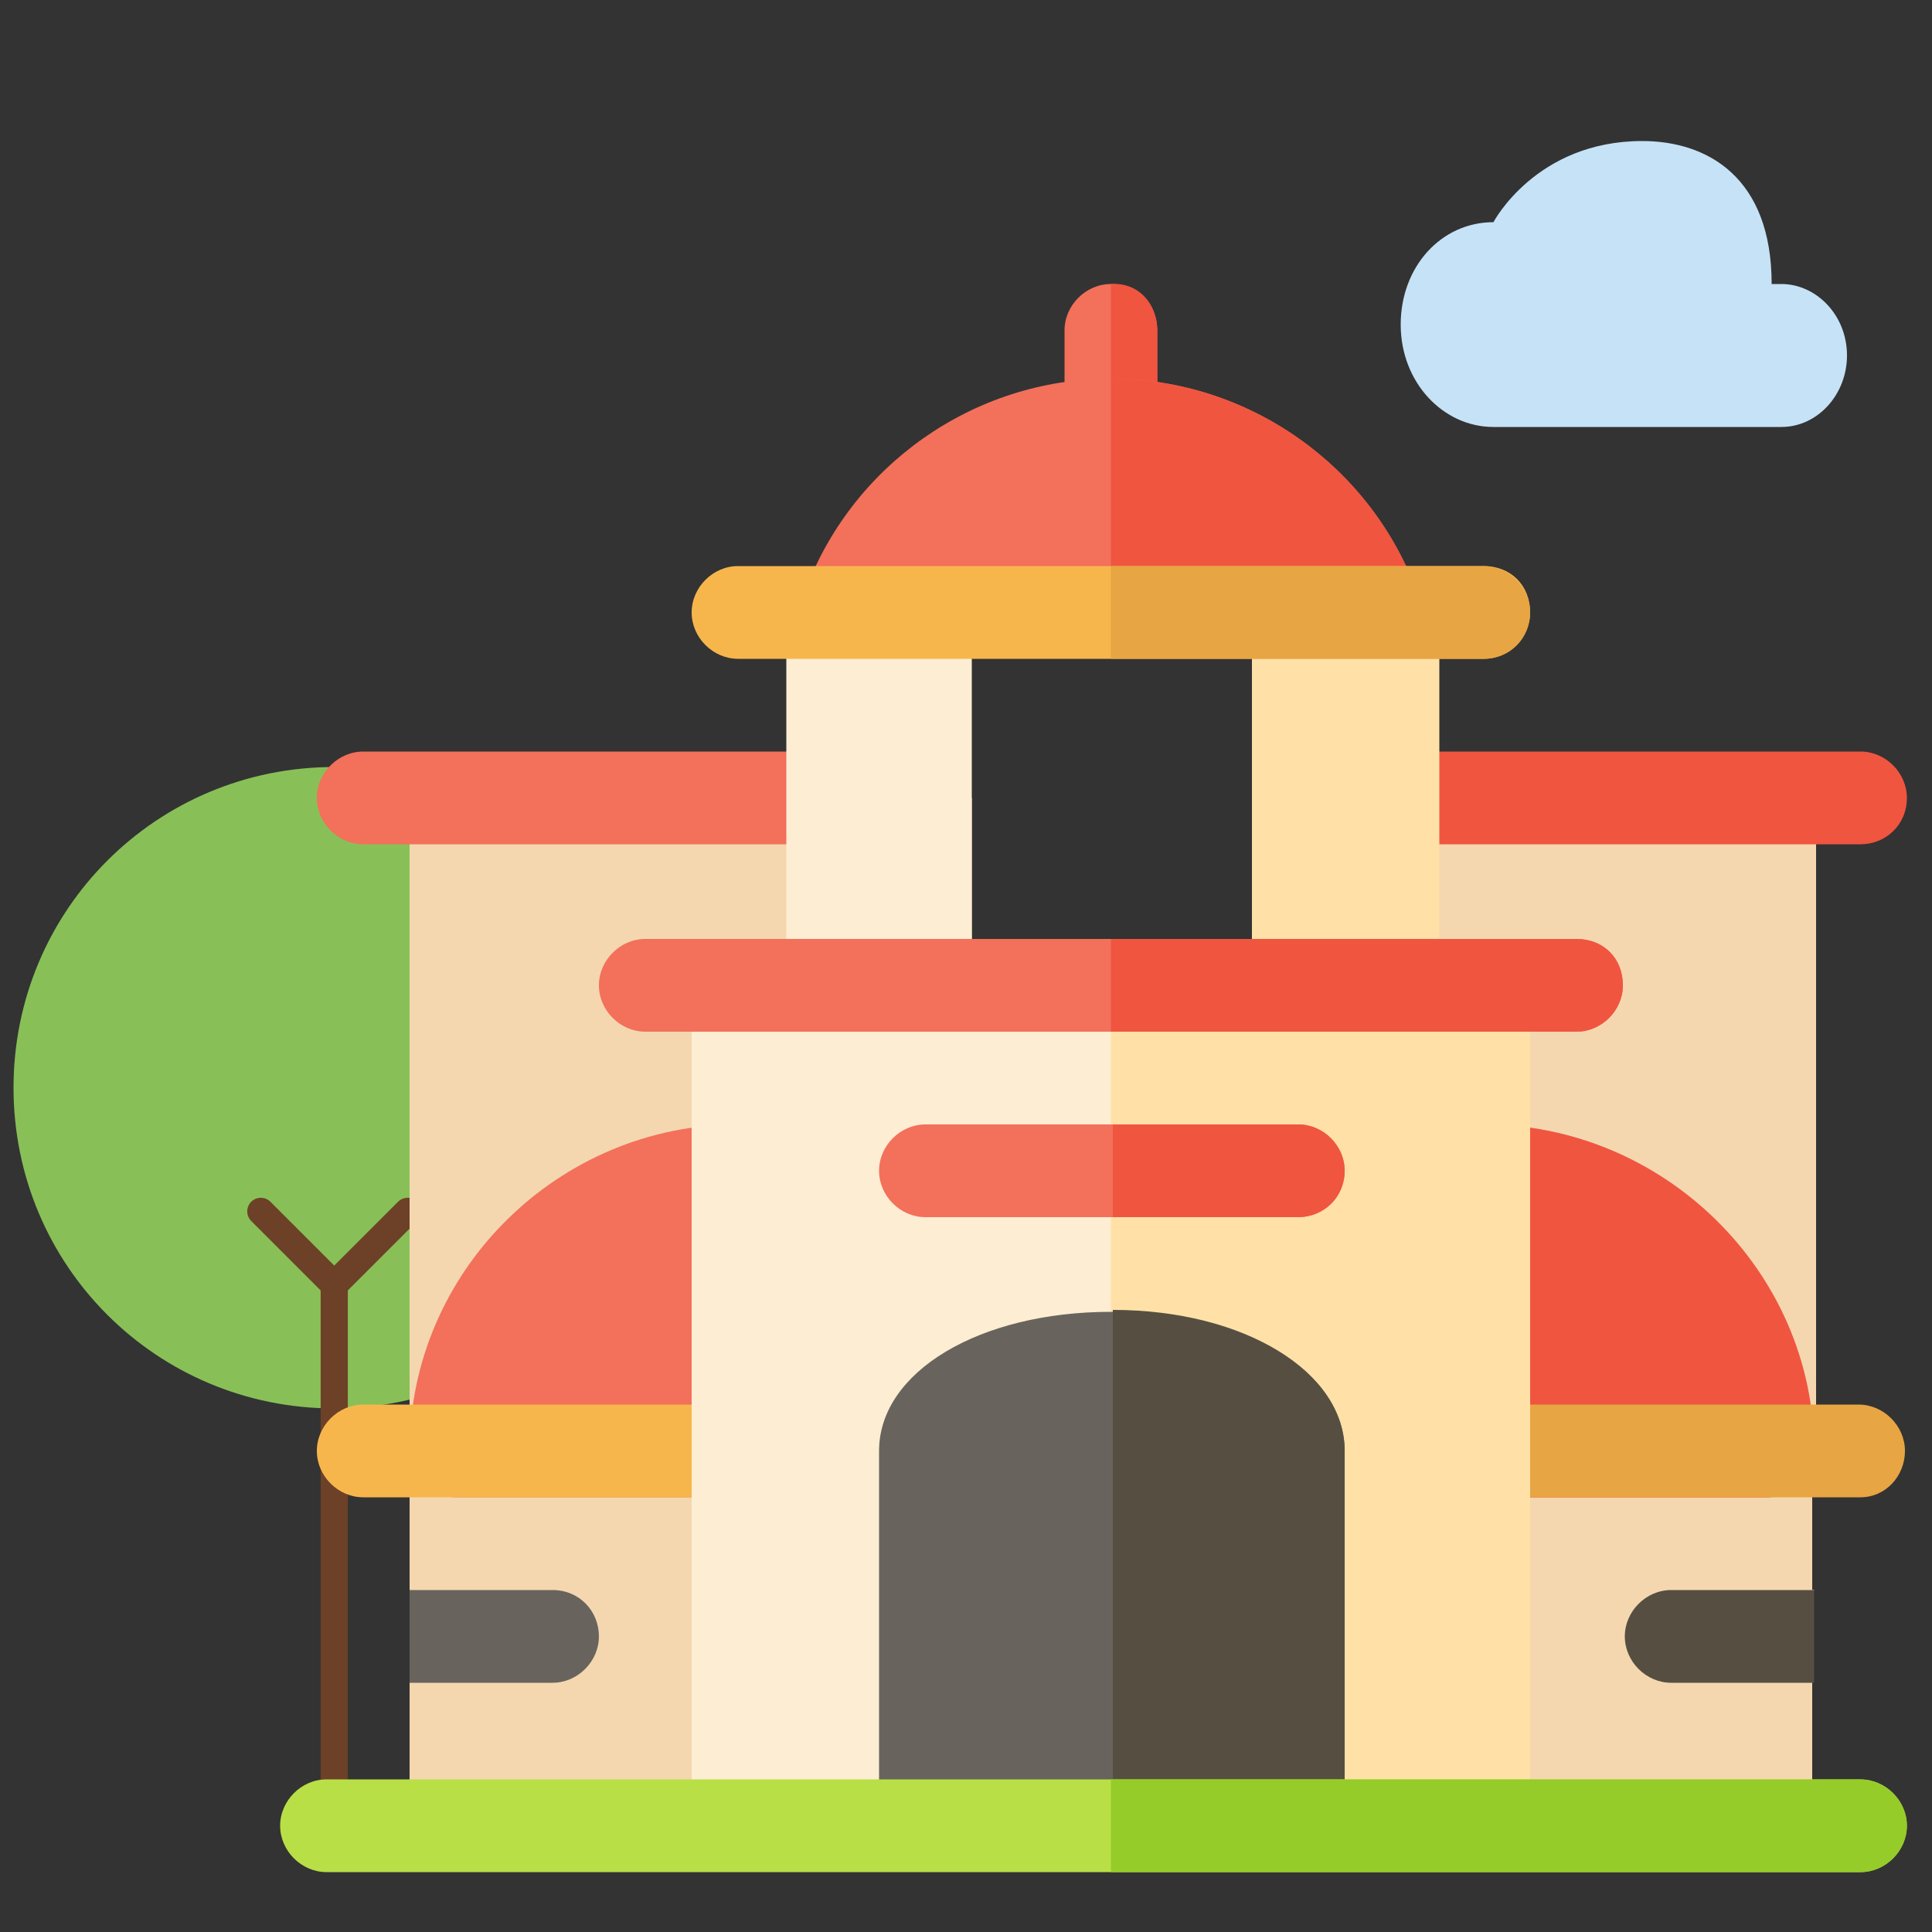 <?xml version="1.0" encoding="utf-8"?>
<!-- Generator: Adobe Illustrator 23.1.0, SVG Export Plug-In . SVG Version: 6.00 Build 0)  -->
<svg version="1.1" id="Ebene_1" xmlns="http://www.w3.org/2000/svg" xmlns:xlink="http://www.w3.org/1999/xlink" x="0px" y="0px"
	 viewBox="0 0 100 100" style="enable-background:new 0 0 100 100;" xml:space="preserve">
<rect x="0" y="0" width="100" height="100" fill="#333333" stroke="none"/>
<style type="text/css">
	.st0{fill:#88C057;}
	.st1{fill:none;stroke:#6C4127;stroke-width:1.407;stroke-linecap:round;stroke-miterlimit:10;}
	.st2{fill:#F3705A;}
	.st3{fill:#F05540;}
	.st4{fill:#F4D7AF;}
	.st5{fill:#E8A543;}
	.st6{fill:#564F41;}
	.st7{fill:#68645D;}
	.st8{fill:#F7B64C;}
	.st9{fill:#FFE1A8;}
	.st10{fill:#FDEDD3;}
	.st11{fill:#B9DF47;}
	.st12{fill:#96CC29;}
	.st13{fill:#C6E2F7;}
</style>
<g>
	<path class="st0" d="M17.3,39.7c9.2,0,16.6,7.4,16.6,16.6s-7.4,16.6-16.6,16.6S0.7,65.5,0.7,56.3C0.7,47.1,8.1,39.7,17.3,39.7z"/>
	<line class="st1" x1="13.5" y1="62.7" x2="17.3" y2="66.5"/>
	<line class="st1" x1="21.1" y1="62.7" x2="17.3" y2="66.5"/>
	<line class="st1" x1="17.3" y1="66.5" x2="17.3" y2="94.7"/>
</g>
<path class="st2" d="M59.9,17.1v5c0,1.3-1.1,2.4-2.4,2.4s-2.4-1.1-2.4-2.4v-5c0-1.3,1.1-2.4,2.4-2.4S59.9,15.7,59.9,17.1z"/>
<path class="st3" d="M59.9,17.1v5c0,1.3-1.1,2.4-2.4,2.4v-9.8C58.9,14.6,59.9,15.7,59.9,17.1z"/>
<path class="st4" d="M93.9,82.3L91.7,85l2.1,2.1V93H21.2v-5.9l3.2-1.8l-3.2-3v-6.9h72.6V82.3z"/>
<path class="st4" d="M93.9,82.3L91.7,85l2.1,2.1V93H57.5V75.4h36.3V82.3z"/>
<path class="st4" d="M64.8,41.3v8.9H50.3v-8.9H21.2v32.1h5.1C27.2,67.5,32.2,63,38.2,63h38.6c6.1,0,11.2,4.5,12.1,10.4h5V41.3H64.8z
	"/>
<path class="st4" d="M64.8,41.3v8.9h-7.2V63h19.3c6.1,0,11.2,4.5,12.1,10.4h5V41.3L64.8,41.3L64.8,41.3z"/>
<path class="st3" d="M96.3,43.7H72c-1.3,0-2.4-1.1-2.4-2.4c0-1.3,1.1-2.4,2.4-2.4h24.3c1.3,0,2.4,1.1,2.4,2.4
	C98.7,42.7,97.6,43.7,96.3,43.7z"/>
<path class="st2" d="M76.8,58.2H38.2c-9.3,0-17,7.6-17,16.9c0,1.3,1.1,2.4,2.4,2.4h67.8c1.3,0,2.4-1.1,2.4-2.4
	C93.9,65.8,86.1,58.2,76.8,58.2z"/>
<path class="st3" d="M93.9,75.1c0,1.3-1.1,2.4-2.4,2.4H57.5V58.2h19.3C86.1,58.2,93.9,65.8,93.9,75.1z"/>
<path class="st5" d="M96.3,77.5H76.8c-1.3,0-2.4-1.1-2.4-2.4s1.1-2.4,2.4-2.4h19.4c1.3,0,2.4,1.1,2.4,2.4S97.6,77.5,96.3,77.5z"/>
<path class="st6" d="M93.9,82.3v4.8h-7.4c-1.3,0-2.4-1.1-2.4-2.4c0-1.3,1.1-2.4,2.4-2.4L93.9,82.3L93.9,82.3z"/>
<path class="st7" d="M31,84.7c0,1.3-1.1,2.4-2.4,2.4h-7.4v-4.8h7.4C30,82.3,31,83.4,31,84.7z"/>
<path class="st8" d="M38.2,77.5H18.8c-1.3,0-2.4-1.1-2.4-2.4s1.1-2.4,2.4-2.4h19.4c1.3,0,2.4,1.1,2.4,2.4S39.6,77.5,38.2,77.5z"/>
<path class="st2" d="M43.1,43.7H18.8c-1.3,0-2.4-1.1-2.4-2.4c0-1.3,1.1-2.4,2.4-2.4h24.3c1.3,0,2.4,1.1,2.4,2.4
	C45.5,42.7,44.4,43.7,43.1,43.7z"/>
<path class="st2" d="M73.5,31.2H41.6c0-0.2,0-0.2,0-0.4c2.4-6.7,8.8-11.2,15.9-11.2s13.5,4.5,15.9,11.2C73.5,31,73.5,31.1,73.5,31.2
	z"/>
<path class="st9" d="M64.8,33v17.2h-4.8v0h14.5V33H64.8z"/>
<path class="st10" d="M50.3,50.2V33h-9.6v17.2h14.5v0H50.3z"/>
<path class="st3" d="M73.5,31.2h-16V19.6c7.1,0,13.5,4.5,15.9,11.2C73.5,31,73.5,31.1,73.5,31.2z"/>
<path class="st8" d="M79.2,31.7c0,1.3-1.1,2.4-2.4,2.4H38.2c-1.3,0-2.4-1.1-2.4-2.4s1.1-2.4,2.4-2.4h38.6
	C78.2,29.3,79.2,30.3,79.2,31.7z"/>
<path class="st5" d="M76.8,34.1H57.5v-4.8h19.3c1.3,0,2.4,1.1,2.4,2.4C79.2,33,78.2,34.1,76.8,34.1z"/>
<path class="st10" d="M35.8,51.9h43.4V93H35.8V51.9z"/>
<path class="st9" d="M57.5,51.9h21.7V93H57.5V51.9z"/>
<path class="st2" d="M84,51c0,1.3-1.1,2.4-2.4,2.4H33.4c-1.3,0-2.4-1.1-2.4-2.4s1.1-2.4,2.4-2.4h48.2C83,48.6,84,49.6,84,51z"/>
<path class="st3" d="M84,51c0,1.3-1.1,2.4-2.4,2.4H57.5v-4.8h24.1C83,48.6,84,49.6,84,51z"/>
<path class="st7" d="M69.6,75.1v18H45.5v-18c0-4.1,5.2-7.2,12-7.2C64.4,67.8,69.6,71,69.6,75.1z"/>
<path class="st6" d="M69.6,75.1v18h-12V67.8C64.4,67.8,69.6,71,69.6,75.1z"/>
<path class="st2" d="M69.6,60.6c0,1.3-1.1,2.4-2.4,2.4H47.9c-1.3,0-2.4-1.1-2.4-2.4s1.1-2.4,2.4-2.4h19.3
	C68.5,58.2,69.6,59.3,69.6,60.6z"/>
<path class="st3" d="M67.2,63h-9.6v-4.8h9.6c1.3,0,2.4,1.1,2.4,2.4C69.6,62,68.5,63,67.2,63z"/>
<path class="st11" d="M98.7,94.5c0,1.3-1.1,2.4-2.4,2.4H16.9c-1.3,0-2.4-1.1-2.4-2.4c0-1.3,1.1-2.4,2.4-2.4h79.4
	C97.6,92.1,98.7,93.2,98.7,94.5z"/>
<path class="st12" d="M98.7,94.5c0,1.3-1.1,2.4-2.4,2.4H57.5v-4.8h38.7C97.6,92.1,98.7,93.2,98.7,94.5z"/>
<path class="st13" d="M92.2,14.7c1.8,0,3.4,1.6,3.4,3.7l0,0c0,2-1.5,3.7-3.4,3.7H77.8h-0.5c-2.6,0-4.8-2.3-4.8-5.3s2.1-5.3,4.8-5.3
	c0,0,2.2-4.2,7.7-4.2c3.4,0,6.7,1.9,6.7,7.4L92.2,14.7L92.2,14.7z"/>
</svg>
